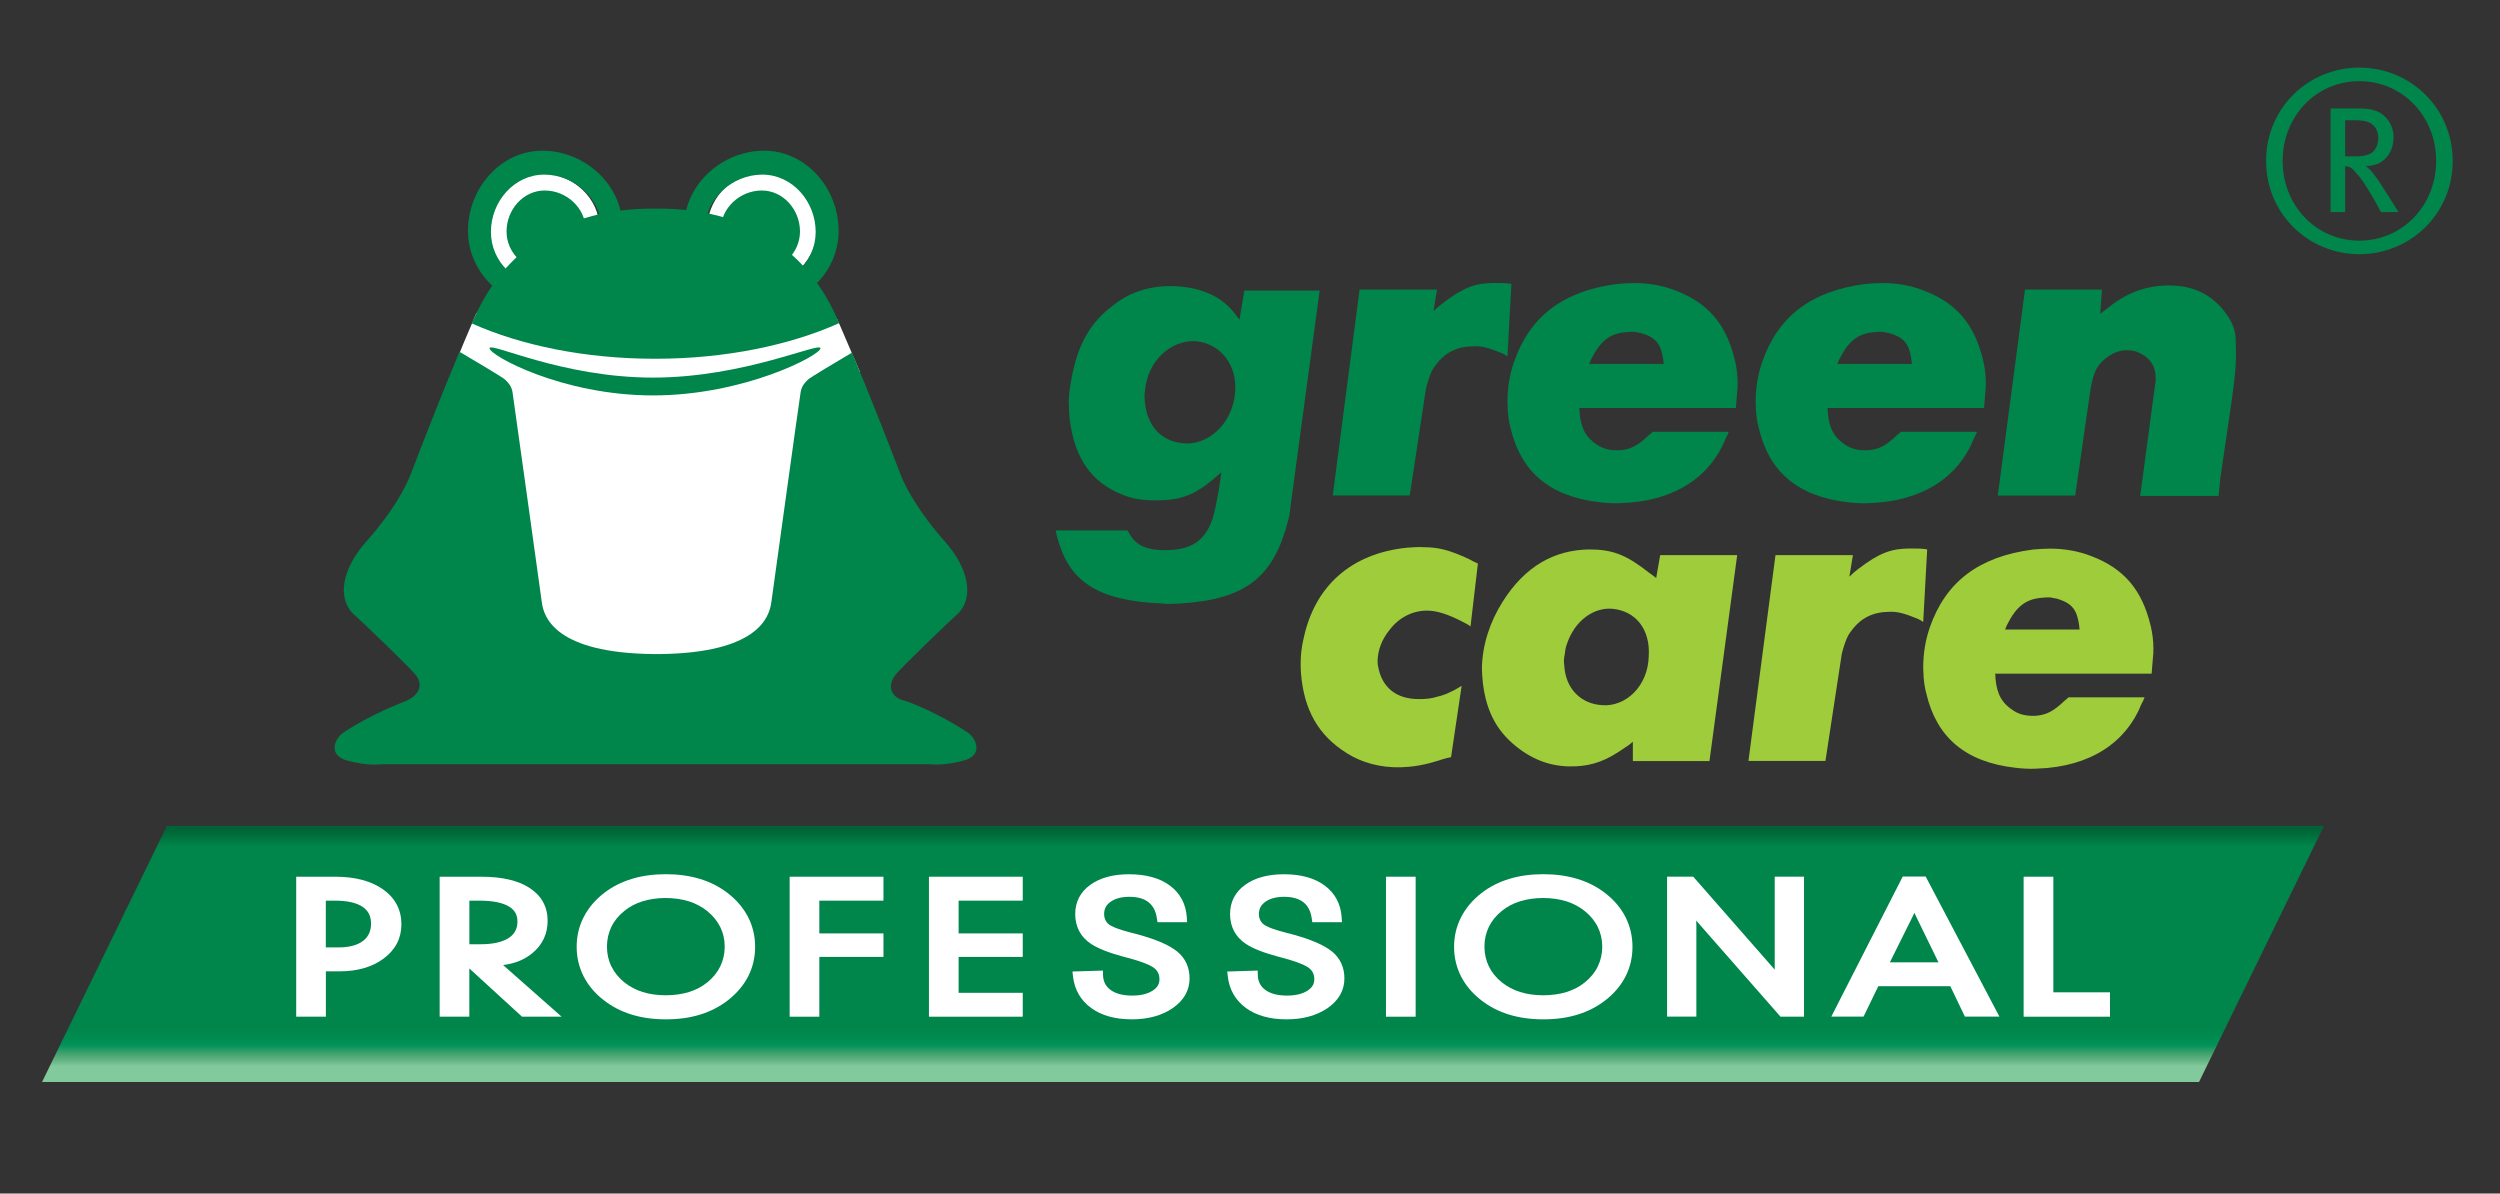 <?xml version="1.0" encoding="utf-8"?>
<!-- Generator: Adobe Illustrator 23.1.1, SVG Export Plug-In . SVG Version: 6.00 Build 0)  -->
<svg version="1.1" id="Ebene_6" xmlns="http://www.w3.org/2000/svg" xmlns:xlink="http://www.w3.org/1999/xlink" x="0px" y="0px"
	 viewBox="0 0 396.85 189.46" style="enable-background:new 0 0 396.85 189.46;" xml:space="preserve">
<rect x="0" y="0" width="396.85" height="189.46" fill="#333333" stroke="none"/>
<style type="text/css">
	.st0{fill:#00854A;}
	.st1{fill:#9FCC3B;}
	.st2{clip-path:url(#SVGID_2_);fill:url(#SVGID_3_);}
	.st3{clip-path:url(#SVGID_2_);fill:none;}
	.st4{fill:#FFFFFF;}
	.st5{fill-rule:evenodd;clip-rule:evenodd;fill:#00854A;}
</style>
<g>
	<g>
		<g>
			<g>
				<path class="st0" d="M178.94,84.18l0.49,0.77c0.91,1.54,2.52,2.38,5.38,2.38c4.75,0.07,7.13-1.89,8.1-6.64l0.56-2.86l0.42-2.87
					c-0.35,0.35-0.7,0.56-1.05,0.91c-3.21,2.72-5.38,3.56-9.36,3.56c-2.31,0-3.77-0.28-5.31-0.91c-4.82-1.89-7.61-5.66-8.38-12.08
					c-0.07-0.98-0.14-1.96-0.14-2.93c0.07-1.12,0.21-2.24,0.42-3.28c0.98-5.59,3.07-9.08,6.5-11.66c2.86-2.31,6.15-3.28,9.99-3.14
					c4.26,0.21,7.26,1.68,9.22,4.05l0.98,1.26l0.77-4.61h11.95l-4.61,34.16c-0.07,0.7-0.14,1.47-0.35,2.17
					c-2.3,9.08-6.64,12.71-17.25,13.34c-0.63,0-1.19,0.07-1.75,0.07c-0.35,0-0.7,0-0.98-0.07c-10.55-0.42-14.95-3.63-16.76-10.69
					c-0.07-0.35-0.14-0.63-0.21-0.91H178.94z M181.74,63.78c0.35,3.84,2.58,6.22,5.94,6.57c3.91,0.49,7.96-2.93,8.38-8.03
					c0.42-4.54-2.51-7.89-6.35-8.17c-3.84-0.14-7.54,3.07-7.96,7.89C181.66,62.59,181.66,63.22,181.74,63.78z"/>
				<path class="st0" d="M215.82,45.97h12.29l-0.56,3.42c0.49-0.49,0.91-0.84,1.47-1.26c3.28-2.52,5.24-3.21,8.17-3.21
					c1.12,0,1.96,0,2.73,0.14l-0.63,11.52c-0.28-0.21-0.56-0.35-0.84-0.49c-2.02-0.84-3.28-1.19-4.47-1.12c-2.66,0-4.61,0.98-6.08,3
					c-0.49,0.56-0.77,1.19-1.12,2.23c-0.28,0.84-0.35,1.19-0.42,1.47l-2.58,16.98h-12.22L215.82,45.97z"/>
				<path class="st0" d="M250.68,64.76c0.07,0.21,0.07,0.49,0.07,0.77c0.21,2.59,1.12,4.05,2.93,5.17c0.98,0.63,2.16,0.84,3.49,0.77
					c1.68-0.14,2.79-0.7,4.61-2.44c0.21-0.14,0.35-0.28,0.56-0.49h12.09c-0.14,0.35-0.28,0.7-0.49,1.05
					c-2.38,6.01-8.03,9.99-16.56,10.27c-1.19,0.07-2.38,0-3.49-0.14c-7.96-0.91-12.5-4.89-14.11-11.8
					c-0.21-0.77-0.35-1.68-0.42-2.52l-0.07-1.54c0-2.31,0.35-4.4,1.05-6.43c2.51-7.19,7.76-11.25,16.42-12.36
					c0.91-0.07,1.81-0.14,2.65-0.14c2.38,0,4.61,0.42,6.57,1.19c5.1,1.96,8.03,5.24,9.43,11.11c0.28,1.19,0.42,2.38,0.42,3.56
					c0,0.49,0,0.98-0.07,1.4c-0.07,1.05-0.14,1.89-0.21,2.58H250.68z M264.09,57.77c0-0.21-0.07-0.49-0.07-0.7
					c-0.35-2.51-1.19-3.49-3.49-4.19c-0.35-0.07-0.7-0.14-1.12-0.21c-0.49,0-0.91,0-1.4,0.07c-2.44,0.21-3.98,1.4-5.38,4.19
					c-0.14,0.28-0.28,0.56-0.35,0.84H264.09z"/>
				<path class="st0" d="M290.08,64.76c0.07,0.21,0.07,0.49,0.07,0.77c0.21,2.59,1.12,4.05,2.93,5.17c0.98,0.63,2.16,0.84,3.49,0.77
					c1.68-0.14,2.79-0.7,4.61-2.44c0.21-0.14,0.35-0.28,0.56-0.49h12.09c-0.14,0.35-0.28,0.7-0.49,1.05
					c-2.37,6.01-8.03,9.99-16.56,10.27c-1.19,0.07-2.37,0-3.49-0.14c-7.97-0.91-12.5-4.89-14.11-11.8
					c-0.21-0.77-0.35-1.68-0.42-2.52l-0.07-1.54c0-2.31,0.35-4.4,1.05-6.43c2.51-7.19,7.75-11.25,16.41-12.36
					c0.91-0.07,1.82-0.14,2.66-0.14c2.37,0,4.61,0.42,6.57,1.19c5.1,1.96,8.04,5.24,9.43,11.11c0.28,1.19,0.42,2.38,0.42,3.56
					c0,0.49,0,0.98-0.07,1.4c-0.07,1.05-0.14,1.89-0.21,2.58H290.08z M303.49,57.77c0-0.21-0.07-0.49-0.07-0.7
					c-0.35-2.51-1.19-3.49-3.49-4.19c-0.35-0.07-0.7-0.14-1.12-0.21c-0.49,0-0.91,0-1.4,0.07c-2.45,0.21-3.98,1.4-5.38,4.19
					c-0.14,0.28-0.28,0.56-0.35,0.84H303.49z"/>
				<path class="st0" d="M321.45,45.97h12.22l-0.28,3.84l1.46-1.12c3.15-2.51,6.57-3.56,10.34-3.35c3.14,0.21,5.52,1.33,7.54,3.63
					c1.54,1.82,2.17,3.35,2.17,5.1c0.14,4.82,0.07,4.75-2.45,21.86l-0.28,2.79h-12.43l2.38-17.81c0.07-0.21,0.07-0.42,0.07-0.7
					c0.07-2.23-1.05-3.7-3.28-4.47c-0.42-0.07-0.77-0.14-1.12-0.14c-1.26-0.07-2.72,0.49-3.91,1.61c-1.19,1.05-1.75,2.31-2.23,5.94
					l-2.23,15.51h-12.29L321.45,45.97z"/>
			</g>
			<g>
				<path class="st1" d="M233.43,99.44c-0.35-0.28-0.77-0.49-1.05-0.63c-2.51-1.33-4.33-1.88-5.87-1.88c-2.24,0-4.4,1.05-5.94,3.07
					c-1.26,1.54-1.81,3.21-1.89,4.75c0,0.35,0,0.7,0.07,0.98c0.56,3.28,2.79,5.31,6.63,5.24c0.91,0,1.88-0.07,2.93-0.42
					c0.42-0.07,0.91-0.28,1.33-0.42l1.19-0.56l1.19-0.7l-1.68,11.32c-0.42,0.07-0.91,0.21-1.39,0.35c-3,0.98-4.68,1.19-6.64,1.26
					c-3.14,0.07-6.08-0.7-8.52-2.24c-4.47-2.8-6.78-6.78-7.27-12.64c-0.07-1.05-0.07-1.96,0-2.94c0.07-0.91,0.21-1.75,0.42-2.65
					c1.75-8.24,7.48-13.48,16.42-14.39c0.98-0.07,1.88-0.14,2.79-0.07c2.09,0,3.91,0.42,7.06,1.89c0.49,0.28,0.91,0.49,1.39,0.7
					L233.43,99.44z"/>
				<path class="st1" d="M263.54,88.12h12.22l-4.4,32.69H259.2v-3.07c-0.35,0.28-0.7,0.63-1.12,0.84c-3.14,2.24-5.24,2.93-8.03,3.07
					c-3.14,0.14-6.08-0.7-8.8-2.72c-3.42-2.51-5.31-5.73-5.87-10.62c-0.07-0.84-0.14-1.54-0.14-2.3c0.07-3.63,1.26-7.27,3.28-10.48
					c3.56-5.66,8.24-8.24,13.76-8.31c3.7,0,5.87,0.84,9.5,3.7c0.42,0.28,0.77,0.56,1.12,0.84L263.54,88.12z M248.31,105.65
					c0.21,3.7,2.65,6.08,6.01,6.29c3.7,0.28,7.26-2.93,7.4-7.75c0.28-4.4-2.16-7.2-5.73-7.55c-2.93-0.28-6.01,1.82-7.26,5.59
					c-0.21,0.56-0.28,1.05-0.35,1.68C248.23,104.47,248.23,105.1,248.31,105.65z"/>
				<path class="st1" d="M281.84,88.12h12.29l-0.56,3.42c0.49-0.49,0.91-0.84,1.46-1.26c3.28-2.52,5.24-3.21,8.17-3.21
					c1.12,0,1.96,0,2.72,0.14l-0.63,11.52c-0.28-0.21-0.56-0.35-0.84-0.49c-2.03-0.84-3.28-1.19-4.47-1.12c-2.65,0-4.61,0.98-6.08,3
					c-0.49,0.56-0.77,1.19-1.12,2.23c-0.28,0.84-0.35,1.19-0.42,1.47l-2.59,16.97h-12.22L281.84,88.12z"/>
				<path class="st1" d="M316.69,106.91c0.07,0.21,0.07,0.49,0.07,0.77c0.21,2.58,1.12,4.05,2.93,5.17
					c0.98,0.63,2.16,0.84,3.49,0.77c1.68-0.14,2.79-0.7,4.61-2.44c0.21-0.14,0.35-0.28,0.56-0.49h12.08
					c-0.14,0.35-0.28,0.7-0.49,1.05c-2.37,6.01-8.04,9.99-16.56,10.27c-1.19,0.07-2.37,0-3.49-0.14c-7.97-0.91-12.5-4.89-14.11-11.8
					c-0.21-0.77-0.35-1.67-0.42-2.51l-0.07-1.54c0-2.31,0.35-4.4,1.05-6.43c2.51-7.2,7.75-11.25,16.41-12.36
					c0.91-0.07,1.82-0.14,2.66-0.14c2.37,0,4.61,0.42,6.57,1.19c5.1,1.95,8.03,5.24,9.43,11.11c0.28,1.19,0.42,2.37,0.42,3.56
					c0,0.49,0,0.98-0.07,1.4c-0.07,1.05-0.14,1.89-0.21,2.59H316.69z M330.11,99.93c0-0.21-0.07-0.49-0.07-0.7
					c-0.35-2.51-1.19-3.49-3.49-4.19c-0.35-0.07-0.7-0.14-1.12-0.21c-0.49,0-0.91,0-1.4,0.07c-2.45,0.21-3.98,1.4-5.38,4.19
					c-0.14,0.28-0.28,0.56-0.35,0.84H330.11z"/>
			</g>
		</g>
		<g>
			<defs>
				<polygon id="SVGID_1_" points="348.75,172.42 6.35,172.42 26.73,130.62 369.14,130.62 				"/>
			</defs>
			<clipPath id="SVGID_2_">
				<use xlink:href="#SVGID_1_"  style="overflow:visible;"/>
			</clipPath>
			<linearGradient id="SVGID_3_" gradientUnits="userSpaceOnUse" x1="187.721" y1="171.76" x2="187.721" y2="131.11">
				<stop  offset="0" style="stop-color:#82CA9C"/>
				<stop  offset="0" style="stop-color:#82CA9C"/>
				<stop  offset="8.671165e-03" style="stop-color:#82CA9C"/>
				<stop  offset="0.061" style="stop-color:#82CA9C"/>
				<stop  offset="0.086" style="stop-color:#63B282"/>
				<stop  offset="0.114" style="stop-color:#3DA06A"/>
				<stop  offset="0.144" style="stop-color:#009359"/>
				<stop  offset="0.174" style="stop-color:#008B50"/>
				<stop  offset="0.205" style="stop-color:#00864B"/>
				<stop  offset="0.239" style="stop-color:#00854A"/>
				<stop  offset="0.92" style="stop-color:#00854A"/>
				<stop  offset="0.982" style="stop-color:#006536"/>
			</linearGradient>
			<polygon class="st2" points="362.3,171.76 -6.69,171.76 13.2,131.11 382.13,131.11 			"/>
			<polygon class="st3" points="348.75,172.42 6.35,172.42 26.73,130.62 369.14,130.62 			"/>
		</g>
		<g>
			<path class="st4" d="M60.79,141.17c-1.87-1.32-4.41-2-7.54-2h-6.23v22.22h4.71v-7.2h2.17c2.84,0,5.19-0.68,7-2.03
				c1.87-1.39,2.82-3.22,2.82-5.44C63.72,144.41,62.73,142.54,60.79,141.17z M51.72,142.97h1.49c1.92,0,3.39,0.33,4.36,0.99
				c0.9,0.61,1.33,1.48,1.33,2.66c0,1.19-0.42,2.08-1.27,2.74c-0.9,0.68-2.2,1.03-3.87,1.03h-2.04V142.97z"/>
			<path class="st4" d="M84.5,151.31c1.61-1.33,2.43-3.06,2.43-5.14c0-2.23-0.97-3.99-2.88-5.23c-1.82-1.18-4.39-1.77-7.64-1.77
				h-6.62v22.22h4.71v-7.66l8.37,7.66h6.28l-9.29-8.2C81.69,152.97,83.25,152.34,84.5,151.31z M82.14,146.27
				c0,1.15-0.45,2.01-1.38,2.62c-1.01,0.66-2.51,1-4.46,1h-1.79v-6.92h1.62c2.05,0,3.61,0.31,4.63,0.91
				C81.7,144.44,82.14,145.2,82.14,146.27z"/>
			<path class="st4" d="M115.53,141.78c-1.28-1-2.77-1.76-4.42-2.26c-1.63-0.5-3.45-0.75-5.42-0.75c-1.96,0-3.79,0.25-5.41,0.75
				c-1.65,0.5-3.14,1.26-4.42,2.26c-1.39,1.08-2.47,2.36-3.21,3.81c-0.74,1.44-1.11,3.02-1.11,4.7c0,1.67,0.37,3.25,1.1,4.69
				c0.73,1.43,1.8,2.71,3.2,3.79c1.31,1.02,2.8,1.79,4.44,2.29c1.63,0.5,3.45,0.75,5.42,0.75c1.98,0,3.81-0.25,5.43-0.75
				c1.64-0.5,3.13-1.27,4.44-2.29c1.39-1.09,2.47-2.36,3.2-3.79c0.73-1.43,1.1-3.01,1.1-4.69c0-1.67-0.37-3.26-1.11-4.7
				C118.02,144.15,116.94,142.87,115.53,141.78z M105.66,142.55c1.32,0,2.56,0.18,3.67,0.52c1.09,0.34,2.07,0.86,2.92,1.54
				c0.92,0.74,1.62,1.61,2.09,2.56c0.47,0.95,0.7,1.99,0.7,3.1c0,1.12-0.24,2.17-0.7,3.13c-0.47,0.96-1.16,1.81-2.06,2.54
				c-0.84,0.68-1.81,1.19-2.9,1.53c-2.19,0.69-5.18,0.7-7.38,0c-1.07-0.34-2.05-0.86-2.89-1.53c-0.9-0.73-1.59-1.58-2.06-2.54
				c-0.47-0.95-0.7-2-0.7-3.13c0-1.13,0.24-2.19,0.7-3.14c0.46-0.96,1.15-1.8,2.06-2.53c0.82-0.67,1.79-1.19,2.89-1.53
				C103.11,142.73,104.35,142.55,105.66,142.55z"/>
			<polygon class="st4" points="125.35,161.39 130.06,161.39 130.06,151.9 140.24,151.9 140.24,148.17 130.06,148.17 130.06,142.97 
				140.24,142.97 140.24,139.17 125.35,139.17 			"/>
			<polygon class="st4" points="147.46,161.39 162.35,161.39 162.35,157.6 152.17,157.6 152.17,151.9 162.35,151.9 162.35,148.17 
				152.17,148.17 152.17,142.97 162.35,142.97 162.35,139.17 147.46,139.17 			"/>
			<path class="st4" d="M180.51,148.3l-1.04-0.27c-1.51-0.39-2.57-0.76-3.17-1.11c-0.34-0.19-0.59-0.44-0.77-0.76
				c-0.18-0.32-0.26-0.67-0.26-1.07c0-0.82,0.32-1.43,1.01-1.93c0.74-0.53,1.74-0.8,2.98-0.8c1.32,0,2.35,0.29,3.07,0.87
				c0.71,0.57,1.15,1.41,1.32,2.59l0.09,0.57h4.7l-0.04-0.7c-0.13-2.17-1.04-3.89-2.7-5.12c-1.61-1.19-3.78-1.79-6.47-1.79
				c-2.53,0-4.6,0.56-6.13,1.66c-1.61,1.15-2.42,2.72-2.42,4.67c0,1,0.22,1.92,0.64,2.71c0.42,0.8,1.05,1.47,1.88,2.02
				c1.1,0.72,2.8,1.4,5.08,2.01c0.34,0.08,0.6,0.15,0.79,0.21c2.65,0.71,3.73,1.28,4.17,1.63c0.55,0.44,0.81,1.02,0.81,1.77
				c0,0.75-0.34,1.32-1.07,1.79c-0.8,0.52-1.89,0.79-3.25,0.79c-1.49,0-2.66-0.31-3.47-0.92c-0.77-0.58-1.15-1.36-1.17-2.38
				l-0.01-0.67l-4.84,0.15l0.08,0.71c0.23,2.14,1.2,3.85,2.89,5.08c1.64,1.2,3.81,1.8,6.45,1.8c2.59,0,4.77-0.6,6.48-1.77
				c1.78-1.23,2.69-2.82,2.69-4.73c0-1.74-0.65-3.17-1.93-4.24C185.65,150.04,183.58,149.13,180.51,148.3z"/>
			<path class="st4" d="M205.08,148.3l-1.04-0.27c-1.51-0.39-2.57-0.76-3.17-1.11c-0.34-0.2-0.59-0.44-0.77-0.76
				c-0.18-0.32-0.26-0.67-0.26-1.07c0-0.82,0.32-1.43,1.01-1.93c0.74-0.53,1.74-0.8,2.98-0.8c1.32,0,2.35,0.29,3.08,0.87
				c0.72,0.57,1.15,1.42,1.32,2.59l0.09,0.57h4.7l-0.04-0.7c-0.13-2.17-1.04-3.89-2.7-5.12c-1.61-1.19-3.78-1.79-6.47-1.79
				c-2.53,0-4.6,0.56-6.13,1.66c-1.61,1.15-2.42,2.72-2.42,4.67c0,1.01,0.22,1.92,0.64,2.71c0.42,0.8,1.05,1.47,1.88,2.02
				c1.1,0.73,2.8,1.4,5.08,2.01c0.34,0.08,0.6,0.15,0.79,0.21c2.65,0.71,3.73,1.28,4.17,1.63c0.55,0.44,0.81,1.02,0.81,1.77
				c0,0.75-0.34,1.32-1.07,1.79c-0.8,0.52-1.89,0.79-3.26,0.79c-1.49,0-2.66-0.31-3.47-0.92c-0.77-0.58-1.15-1.36-1.17-2.38
				l-0.01-0.67l-4.84,0.15l0.08,0.71c0.23,2.14,1.21,3.85,2.89,5.08c1.64,1.2,3.81,1.8,6.45,1.8c2.59,0,4.77-0.6,6.49-1.77
				c1.78-1.23,2.69-2.82,2.69-4.73c0-1.74-0.65-3.17-1.93-4.24C210.22,150.04,208.15,149.13,205.08,148.3z"/>
			<rect x="220.01" y="139.17" class="st4" width="4.71" height="22.22"/>
			<path class="st4" d="M254.82,141.78c-1.28-1-2.77-1.76-4.42-2.26c-1.63-0.5-3.45-0.75-5.42-0.75c-1.96,0-3.79,0.25-5.41,0.75
				c-1.65,0.5-3.14,1.26-4.42,2.26c-1.39,1.09-2.48,2.37-3.21,3.81c-0.74,1.44-1.12,3.02-1.12,4.7c0,1.68,0.37,3.26,1.1,4.69
				c0.73,1.43,1.8,2.71,3.2,3.79c1.3,1.02,2.8,1.79,4.44,2.29c1.63,0.5,3.46,0.75,5.43,0.75c1.98,0,3.81-0.25,5.43-0.75
				c1.64-0.5,3.13-1.27,4.44-2.29c1.39-1.08,2.46-2.36,3.19-3.79c0.73-1.44,1.09-3.01,1.09-4.69c0-1.67-0.37-3.25-1.1-4.7
				C257.31,144.15,256.23,142.87,254.82,141.78z M244.96,142.55c1.32,0,2.56,0.18,3.67,0.52c1.09,0.34,2.07,0.86,2.92,1.54
				c0.92,0.74,1.63,1.61,2.09,2.56c0.46,0.94,0.7,1.99,0.7,3.1c0,1.12-0.24,2.17-0.7,3.13c-0.46,0.96-1.16,1.81-2.06,2.54
				c-0.83,0.68-1.81,1.19-2.9,1.53c-2.19,0.69-5.18,0.7-7.38,0c-1.08-0.34-2.05-0.86-2.9-1.53c-0.9-0.73-1.59-1.58-2.06-2.54
				c-0.46-0.95-0.7-2.01-0.7-3.13c0-1.13,0.24-2.18,0.7-3.14c0.47-0.96,1.16-1.81,2.06-2.53c0.82-0.67,1.79-1.19,2.89-1.53
				C242.41,142.73,243.64,142.55,244.96,142.55z"/>
			<path class="st4" d="M281.71,153.75c0,0.05,0,0.11,0,0.16c-0.03-0.03-0.05-0.05-0.07-0.08l-12.86-14.67h-4.15v22.22h4.65v-14.44
				c0-0.26-0.01-0.53-0.03-0.81l13.38,15.25h3.74v-22.22h-4.65V153.75z"/>
			<path class="st4" d="M302.04,139.14l-11.34,22.24h5.12l2.34-4.83h11.43l2.32,4.83h5.48l-11.71-22.24H302.04z M307.71,152.76H300
				l3.69-7.43c0.05-0.09,0.11-0.23,0.2-0.43c0.08,0.2,0.15,0.34,0.19,0.41L307.71,152.76z"/>
			<polygon class="st4" points="325.95,157.52 325.95,139.17 321.23,139.17 321.23,161.39 334.94,161.39 334.94,157.52 			"/>
		</g>
		<g>
			<path class="st4" d="M71.8,59.6l0.29-1.28c0.79-2.35,2.36-5.81,3.51-8.56c6.97-8.3,19.51-7.05,27.67-6.13h8.35
				c16.2,1.42,18.75,3.53,21.32,7.11l3.55,8.26c-0.39,2.76-2.71,50.19-31.15,49C74.43,106.71,74.85,72.66,71.8,59.6L71.8,59.6z"/>
			<path class="st4" d="M112.19,36.64c0-4.79,3.67-9.09,8.46-9.09c4.8,0,9.08,3.89,9.08,8.68c0,4.79-3.97,8.99-8.77,8.99
				C116.17,45.21,112.19,41.43,112.19,36.64L112.19,36.64z"/>
			<path class="st4" d="M77.63,36.64c0-4.79,3.67-9.09,8.46-9.09c4.8,0,9.08,3.89,9.08,8.68c0,4.79-3.97,8.99-8.76,8.99
				C81.61,45.21,77.63,41.43,77.63,36.64L77.63,36.64z"/>
			<path class="st5" d="M80.41,36.74c0-3.43,2.63-6.5,6.06-6.5c3.43,0,6.5,2.77,6.5,6.21c0,3.43-2.85,6.44-6.28,6.44
				C83.27,42.88,80.41,40.17,80.41,36.74L80.41,36.74z M77.93,36.81c0-4.79,3.67-9.09,8.46-9.09c4.8,0,9.09,3.88,9.09,8.67
				c0,4.79-3.98,8.99-8.77,8.99C81.91,45.39,77.93,41.6,77.93,36.81L77.93,36.81z M74.29,36.63c0-6.7,5.14-12.71,11.83-12.71
				c6.69,0,12.69,5.42,12.69,12.12c0,6.7-5.56,12.56-12.26,12.56C79.87,48.6,74.29,43.32,74.29,36.63L74.29,36.63z"/>
			<path class="st5" d="M126.99,36.74c0-3.43-2.64-6.5-6.07-6.5c-3.43,0-6.5,2.77-6.5,6.21c0,3.43,2.84,6.44,6.28,6.44
				C124.14,42.88,126.99,40.17,126.99,36.74L126.99,36.74z M129.48,36.81c0-4.79-3.67-9.09-8.47-9.09c-4.79,0-9.08,3.88-9.08,8.67
				c0,4.79,3.98,8.99,8.77,8.99C125.49,45.39,129.48,41.6,129.48,36.81L129.48,36.81z M133.12,36.63c0-6.7-5.13-12.71-11.83-12.71
				c-6.7,0-12.69,5.42-12.69,12.12c0,6.7,5.56,12.56,12.26,12.56C127.54,48.6,133.12,43.32,133.12,36.63L133.12,36.63z"/>
			<path class="st5" d="M74.89,51.34l0.72-1.58c3.64-7.74,11.54-16.65,28.04-16.65h0.83c16.5,0,24.4,8.91,28.04,16.65l0.7,1.53
				c-7.88,3.53-18.11,5.66-29.24,5.66C92.88,56.95,82.73,54.84,74.89,51.34L74.89,51.34z M60.41,121.33c0,0-2.05,0.29-5.27-0.59
				c-3.22-0.88-1.92-3.57-0.71-4.39c4.52-3.05,9.4-4.81,10.08-5.1c1.39-0.6,2.91-2.05,1.6-3.95c-0.75-1.08-9.07-9.03-9.78-9.63
				c-2.91-2.49-2.16-7.3,1.92-11.83c2.07-2.3,5.28-6.45,6.87-10.37c2.12-5.53,5.2-13.41,7.82-19.63c2.25,1.33,6.88,4.06,7.26,4.44
				c0.5,0.5,1,1,1.16,1.99c0.17,1,4.33,31.09,4.66,33.42c0.33,2.32,2.16,7.98,17.79,8.14h0.83c15.62-0.16,17.45-5.82,17.79-8.14
				c0.33-2.33,4.48-32.42,4.66-33.42c0.16-1,0.66-1.5,1.15-2c0.37-0.36,4.68-2.92,7-4.29c2.62,6.2,5.66,14,7.77,19.48
				c1.59,3.92,4.8,8.06,6.87,10.37c4.07,4.53,4.82,9.34,1.91,11.83c-0.7,0.6-9.03,8.55-9.77,9.63c-1.31,1.9-0.31,3.52,1.59,3.95
				c0.71,0.16,5.56,2.05,10.08,5.1c1.21,0.82,2.51,3.51-0.71,4.39c-3.22,0.88-5.26,0.59-5.26,0.59H60.41L60.41,121.33z"/>
			<path class="st0" d="M77.71,55.29c0-1.1,11.42,4.65,25.94,4.65c14.5,0,26.59-5.75,26.59-4.65c0,1.1-12.09,7.48-26.59,7.48
				C89.13,62.76,77.71,56.39,77.71,55.29L77.71,55.29z"/>
		</g>
	</g>
	<g>
		<path class="st0" d="M374.53,40.35c-8.08,0-14.81-6.37-14.81-14.81c0-8.44,6.73-14.81,14.81-14.81c8.04,0,14.81,6.37,14.81,14.81
			C389.35,33.98,382.58,40.35,374.53,40.35z M374.53,12.88c-6.81,0-12.18,5.5-12.18,12.66s5.37,12.66,12.18,12.66
			c6.77,0,12.18-5.5,12.18-12.66S381.3,12.88,374.53,12.88z M377.96,33.66c-0.48-0.92-0.72-1.31-1.35-2.43
			c-1.28-2.11-1.67-2.79-2.87-4.1c-0.44-0.48-0.8-0.72-1.47-0.76v7.29h-2.31V17.22h4.62c1.95,0,3.11,0.44,3.9,1.19
			c0.76,0.68,1.47,1.79,1.47,3.39c0,2.55-1.67,4.62-4.42,4.54c0.76,0.6,1.15,1.11,1.43,1.51c0.36,0.44,0.84,1.15,1.39,2.03
			c0.72,1.11,2.07,3.26,2.39,3.78H377.96z M376.01,19.41c-0.48-0.2-1.15-0.32-2.03-0.32h-1.71v5.73h1.59c1.47,0,2.27-0.24,2.87-0.76
			c0.48-0.48,0.8-1.27,0.8-2.23C377.52,20.68,376.88,19.76,376.01,19.41z"/>
	</g>
</g>
</svg>
